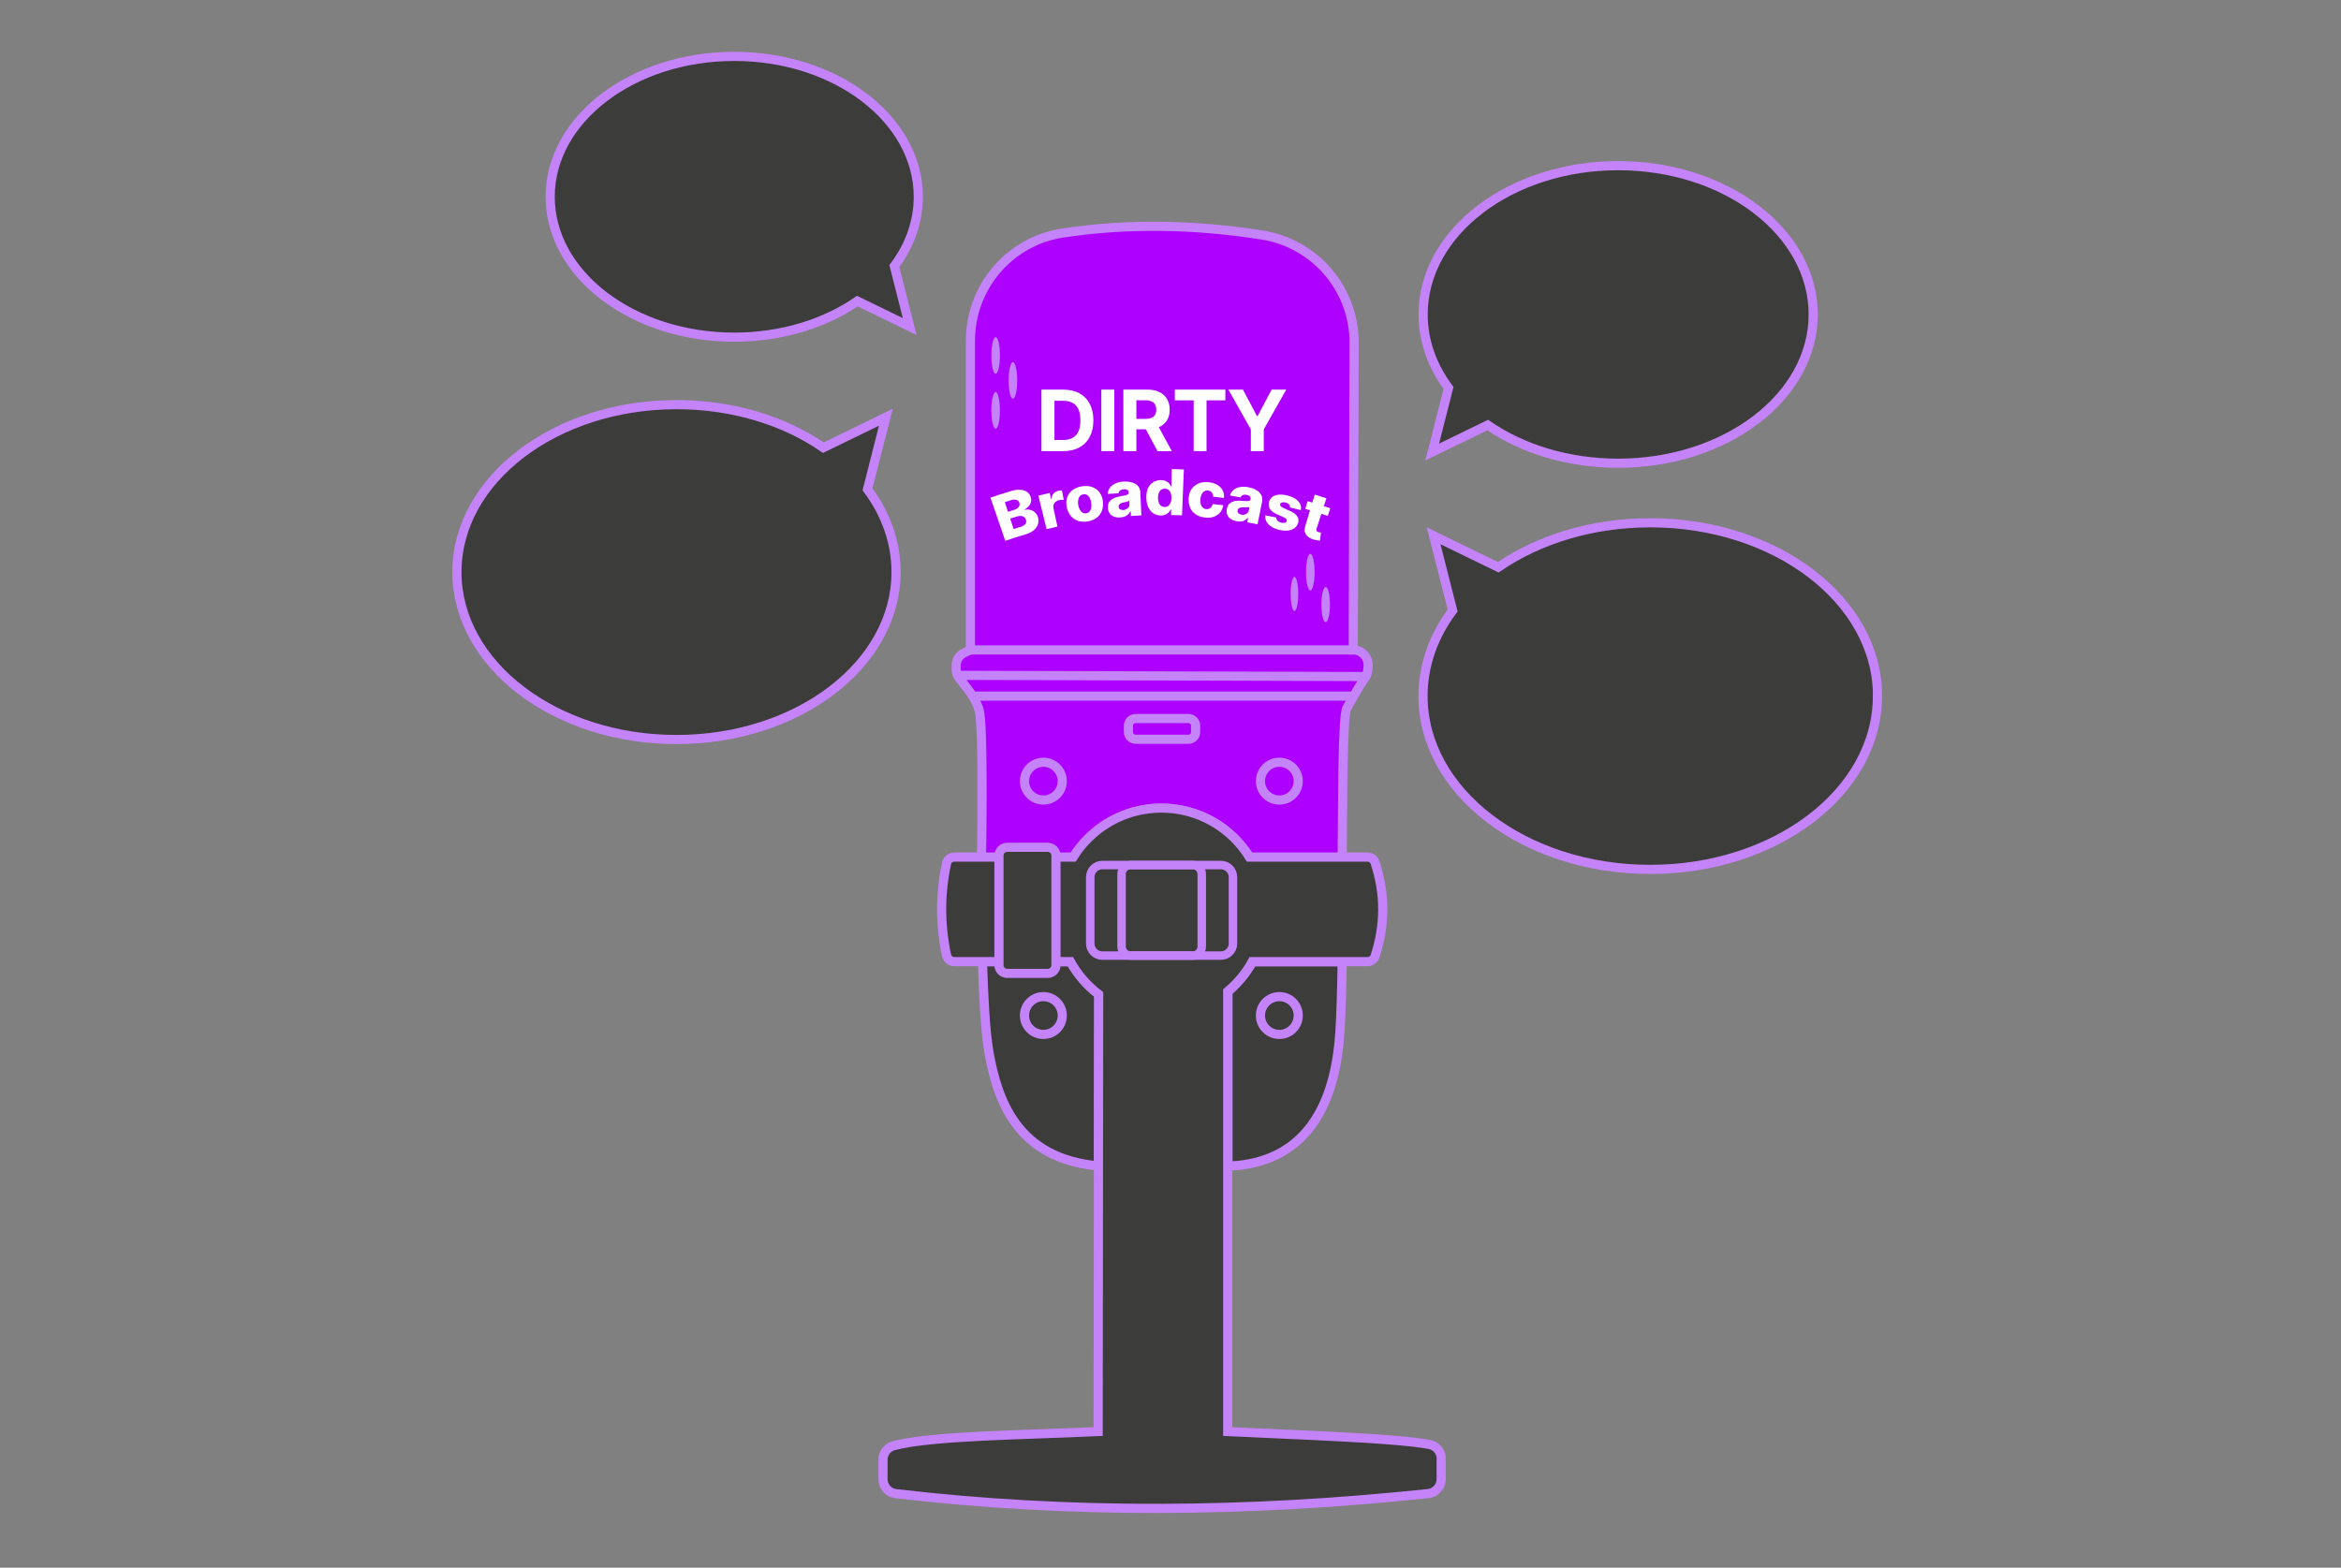 <svg width="415" height="278" viewBox="0 0 415 278" fill="none" xmlns="http://www.w3.org/2000/svg">
<rect x="0" y="0" width="415" height="278" fill="#808080" stroke="none"/>
<path d="M194.813 176.344L194.728 206.756C180.242 205.435 176.772 195.044 175.266 186.312C174.674 182.826 174.352 176.682 174.166 170.539H189.786C191.039 172.807 192.748 174.787 194.796 176.344H194.813Z" fill="#3C3C3B" stroke="#C483F8" stroke-width="1.625" stroke-miterlimit="10"/>
<path d="M237.934 170.555C237.866 175.073 237.748 179.626 237.528 183.095C236.309 201.762 226.629 206.5 217.693 206.771V175.835C219.453 174.362 220.926 172.586 222.043 170.555H237.934Z" fill="#3C3C3B" stroke="#C483F8" stroke-width="1.625" stroke-miterlimit="10"/>
<path d="M242.536 117.906C242.536 117.906 242.536 118.007 242.536 118.058C242.485 118.887 242.367 119.666 242.113 119.987C241.453 120.816 239.591 124.066 238.779 125.538C237.967 126.993 238.051 141.48 237.933 152.023H221.551C218.318 146.811 212.53 143.325 205.93 143.325C199.33 143.325 193.542 146.794 190.31 152.023H173.995V151.939C173.995 151.939 174.402 128.889 173.589 125.995C172.777 123.101 170.306 120.85 169.748 119.767C169.477 119.259 169.46 118.464 169.528 117.77C169.595 116.907 170.137 116.145 170.915 115.773L172.032 115.249V60.433C172.032 50.905 178.954 42.765 188.364 41.326C199.956 39.566 211.752 39.803 223.7 41.665C233.126 43.137 240.082 51.277 240.048 60.822L239.896 115.249C241.368 115.249 242.536 116.45 242.536 117.906Z" fill="#AD00FF" stroke="#C483F8" stroke-width="1.625" stroke-miterlimit="10"/>
<path d="M172.033 115.25H239.897" stroke="#C483F8" stroke-width="1.625" stroke-miterlimit="10"/>
<path d="M169.732 119.75L242.115 119.97" stroke="#C483F8" stroke-width="1.625" stroke-miterlimit="10"/>
<path d="M172.033 123.441H239.897" stroke="#C483F8" stroke-width="1.625" stroke-miterlimit="10"/>
<path d="M232.283 104.706C232.704 104.706 233.045 103.251 233.045 101.456C233.045 99.662 232.704 98.207 232.283 98.207C231.862 98.207 231.521 99.662 231.521 101.456C231.521 103.251 231.862 104.706 232.283 104.706Z" fill="#C483F8"/>
<path d="M176.5 66.288C176.92 66.288 177.261 64.833 177.261 63.038C177.261 61.244 176.92 59.789 176.5 59.789C176.079 59.789 175.738 61.244 175.738 63.038C175.738 64.833 176.079 66.288 176.5 66.288Z" fill="#C483F8"/>
<path d="M179.564 70.71C179.985 70.71 180.326 69.255 180.326 67.46C180.326 65.666 179.985 64.211 179.564 64.211C179.144 64.211 178.803 65.666 178.803 67.46C178.803 69.255 179.144 70.71 179.564 70.71Z" fill="#C483F8"/>
<path d="M176.5 76.018C176.92 76.018 177.261 74.563 177.261 72.769C177.261 70.974 176.92 69.519 176.5 69.519C176.079 69.519 175.738 70.974 175.738 72.769C175.738 74.563 176.079 76.018 176.5 76.018Z" fill="#C483F8"/>
<path d="M235.006 110.322C235.426 110.322 235.767 108.927 235.767 107.208C235.767 105.488 235.426 104.094 235.006 104.094C234.585 104.094 234.244 105.488 234.244 107.208C234.244 108.927 234.585 110.322 235.006 110.322Z" fill="#C483F8"/>
<path d="M229.47 108.348C229.844 108.348 230.147 106.991 230.147 105.318C230.147 103.645 229.844 102.289 229.47 102.289C229.096 102.289 228.793 103.645 228.793 105.318C228.793 106.991 229.096 108.348 229.47 108.348Z" fill="#C483F8"/>
<path d="M255.483 258.708V262.279C255.483 263.599 254.485 264.716 253.182 264.851C221.112 268.236 189.617 268.473 158.816 264.868C157.513 264.716 156.531 263.616 156.531 262.296V258.86C156.531 257.709 157.293 256.677 158.41 256.372C164.976 254.579 181.764 254.46 194.677 253.851L194.762 176.324C192.714 174.767 191.005 172.787 189.752 170.519H169.156C168.513 170.519 167.955 170.062 167.802 169.419C166.635 163.97 166.635 158.52 167.802 153.088C167.938 152.445 168.496 151.988 169.156 151.988H190.243C193.475 146.775 199.263 143.289 205.863 143.289C212.464 143.289 218.252 146.758 221.484 151.988H242.452C243.045 151.988 243.569 152.377 243.755 152.936C245.583 158.486 245.583 164.02 243.755 169.571C243.569 170.13 243.045 170.519 242.452 170.519H221.992C220.892 172.533 219.402 174.327 217.642 175.799V253.851C230.995 254.511 246.988 254.985 253.368 256.135C254.603 256.355 255.5 257.422 255.5 258.674L255.483 258.708Z" fill="#3C3C3B" stroke="#C483F8" stroke-width="1.625" stroke-miterlimit="10"/>
<path d="M184.964 141.87C186.815 141.87 188.315 140.369 188.315 138.519C188.315 136.668 186.815 135.168 184.964 135.168C183.114 135.168 181.613 136.668 181.613 138.519C181.613 140.369 183.114 141.87 184.964 141.87Z" stroke="#C483F8" stroke-width="1.625" stroke-miterlimit="10"/>
<path d="M184.964 183.432C186.815 183.432 188.315 181.932 188.315 180.081C188.315 178.231 186.815 176.73 184.964 176.73C183.114 176.73 181.613 178.231 181.613 180.081C181.613 181.932 183.114 183.432 184.964 183.432Z" stroke="#C483F8" stroke-width="1.625" stroke-miterlimit="10"/>
<path d="M226.796 141.87C228.647 141.87 230.147 140.369 230.147 138.519C230.147 136.668 228.647 135.168 226.796 135.168C224.946 135.168 223.445 136.668 223.445 138.519C223.445 140.369 224.946 141.87 226.796 141.87Z" stroke="#C483F8" stroke-width="1.625" stroke-miterlimit="10"/>
<path d="M226.796 183.432C228.647 183.432 230.147 181.932 230.147 180.081C230.147 178.231 228.647 176.73 226.796 176.73C224.946 176.73 223.446 178.231 223.446 180.081C223.446 181.932 224.946 183.432 226.796 183.432Z" stroke="#C483F8" stroke-width="1.625" stroke-miterlimit="10"/>
<path d="M216.425 153.395H195.423C194.236 153.395 193.273 154.357 193.273 155.544V167.306C193.273 168.493 194.236 169.455 195.423 169.455H216.425C217.612 169.455 218.574 168.493 218.574 167.306V155.544C218.574 154.357 217.612 153.395 216.425 153.395Z" stroke="#C483F8" stroke-width="1.506" stroke-miterlimit="10"/>
<path d="M211.432 153.395H200.432C199.544 153.395 198.824 154.114 198.824 155.002V167.847C198.824 168.735 199.544 169.455 200.432 169.455H211.432C212.32 169.455 213.04 168.735 213.04 167.847V155.002C213.04 154.114 212.32 153.395 211.432 153.395Z" stroke="#C483F8" stroke-width="1.506" stroke-miterlimit="10"/>
<path d="M210.688 127.418H201.312C200.611 127.418 200.043 127.986 200.043 128.687V129.821C200.043 130.522 200.611 131.09 201.312 131.09H210.688C211.389 131.09 211.957 130.522 211.957 129.821V128.687C211.957 127.986 211.389 127.418 210.688 127.418Z" stroke="#C483F8" stroke-width="1.625" stroke-miterlimit="10"/>
<path d="M185.742 150.25H178.549C177.745 150.25 177.094 150.902 177.094 151.705V171.151C177.094 171.954 177.745 172.606 178.549 172.606H185.742C186.546 172.606 187.197 171.954 187.197 171.151V151.705C187.197 150.902 186.546 150.25 185.742 150.25Z" fill="#3C3C3B" stroke="#C483F8" stroke-width="1.625" stroke-miterlimit="10"/>
<path d="M321.435 55.759C321.435 70.33 305.95 82.143 286.86 82.143C277.958 82.143 269.852 79.587 263.725 75.373L253.893 80.163L256.787 68.79C253.927 64.948 252.285 60.498 252.285 55.759C252.285 41.188 267.77 29.375 286.86 29.375C305.95 29.375 321.435 41.188 321.435 55.759Z" fill="#3C3C3B" stroke="#C483F8" stroke-width="1.625" stroke-miterlimit="10"/>
<path d="M97.533 34.895C97.533 48.636 112.138 59.789 130.162 59.789C138.556 59.789 146.222 57.369 151.993 53.392L161.267 57.911L158.543 47.181C161.25 43.559 162.791 39.362 162.791 34.895C162.791 21.153 148.185 10 130.162 10C112.138 10 97.533 21.153 97.533 34.895Z" fill="#3C3C3B" stroke="#C483F8" stroke-width="1.625" stroke-miterlimit="10"/>
<path d="M81 101.455C81 85.056 98.431 71.754 119.924 71.754C129.943 71.754 139.082 74.631 145.97 79.386L157.038 73.988L153.788 86.782C157.021 91.115 158.848 96.107 158.848 101.438C158.848 117.837 141.417 131.139 119.924 131.139C98.431 131.139 81 117.837 81 101.438V101.455Z" fill="#3C3C3B" stroke="#C483F8" stroke-width="1.625" stroke-miterlimit="10"/>
<path d="M332.839 123.436C332.839 106.462 314.798 92.703 292.561 92.703C282.203 92.703 272.743 95.682 265.601 100.59L254.144 95.005L257.512 108.256C254.178 112.724 252.266 117.919 252.266 123.436C252.266 140.411 270.306 154.17 292.544 154.17C314.781 154.17 332.822 140.411 332.822 123.436H332.839Z" fill="#3C3C3B" stroke="#C483F8" stroke-width="1.625" stroke-miterlimit="10"/>
<path d="M178.222 95.948C177.173 92.868 176.648 91.328 175.582 88.248C177.021 87.757 177.748 87.52 179.221 87.08C179.881 86.877 180.456 86.809 180.947 86.86C181.438 86.894 181.827 87.046 182.131 87.283C182.436 87.52 182.639 87.841 182.741 88.231C182.825 88.535 182.825 88.823 182.741 89.077C182.673 89.348 182.538 89.585 182.335 89.805C182.131 90.025 181.895 90.211 181.607 90.346C181.607 90.38 181.607 90.397 181.624 90.414C181.962 90.329 182.301 90.329 182.639 90.414C182.978 90.499 183.265 90.651 183.502 90.888C183.756 91.125 183.925 91.429 184.027 91.802C184.128 92.225 184.112 92.631 183.976 93.02C183.841 93.409 183.587 93.765 183.231 94.052C182.876 94.34 182.385 94.594 181.793 94.763C180.354 95.186 179.644 95.406 178.222 95.897V95.948ZM178.696 90.752C179.153 90.617 179.373 90.549 179.83 90.397C180.05 90.329 180.236 90.228 180.388 90.109C180.541 89.991 180.642 89.855 180.71 89.686C180.761 89.534 180.778 89.365 180.71 89.178C180.642 88.925 180.473 88.738 180.219 88.654C179.965 88.569 179.678 88.569 179.322 88.671C178.848 88.806 178.611 88.891 178.137 89.043C178.358 89.72 178.459 90.058 178.679 90.752H178.696ZM179.661 93.816C180.151 93.663 180.388 93.596 180.879 93.443C181.302 93.308 181.59 93.139 181.759 92.936C181.928 92.732 181.962 92.478 181.878 92.191C181.827 91.988 181.725 91.835 181.573 91.717C181.438 91.599 181.251 91.531 181.048 91.497C180.845 91.463 180.608 91.497 180.354 91.565C179.847 91.717 179.593 91.802 179.085 91.954C179.322 92.698 179.441 93.071 179.678 93.799L179.661 93.816Z" fill="white"/>
<path d="M185.532 93.814C184.956 91.444 184.652 90.26 184.076 87.89C184.872 87.687 185.278 87.603 186.09 87.417C186.192 87.857 186.242 88.077 186.327 88.5C186.361 88.5 186.361 88.5 186.395 88.5C186.429 88.077 186.547 87.738 186.784 87.501C187.004 87.247 187.309 87.095 187.664 87.01C187.766 86.993 187.867 86.977 187.969 86.977C188.07 86.977 188.172 86.977 188.256 86.977C188.392 87.637 188.459 87.975 188.578 88.635C188.476 88.635 188.341 88.635 188.189 88.635C188.036 88.635 187.884 88.669 187.766 88.686C187.529 88.737 187.309 88.838 187.139 88.974C186.97 89.109 186.852 89.278 186.784 89.481C186.716 89.684 186.699 89.904 186.75 90.141C187.038 91.427 187.173 92.088 187.461 93.374C186.682 93.543 186.293 93.644 185.532 93.831V93.814Z" fill="white"/>
<path d="M192.795 92.463C192.152 92.565 191.577 92.531 191.069 92.344C190.561 92.175 190.138 91.871 189.8 91.448C189.461 91.025 189.224 90.517 189.106 89.907C188.987 89.298 189.004 88.723 189.173 88.215C189.343 87.707 189.664 87.267 190.104 86.929C190.544 86.574 191.12 86.354 191.813 86.235C192.507 86.134 193.117 86.167 193.641 86.371C194.166 86.557 194.606 86.878 194.927 87.318C195.249 87.758 195.452 88.283 195.52 88.909C195.587 89.535 195.52 90.094 195.334 90.585C195.13 91.092 194.826 91.498 194.403 91.82C193.98 92.141 193.438 92.362 192.795 92.463ZM192.575 91.008C192.812 90.974 192.998 90.872 193.15 90.703C193.303 90.534 193.387 90.314 193.438 90.06C193.489 89.789 193.489 89.501 193.438 89.163C193.387 88.824 193.303 88.537 193.184 88.3C193.049 88.063 192.897 87.877 192.71 87.775C192.524 87.657 192.304 87.623 192.05 87.657C191.797 87.691 191.593 87.809 191.441 87.978C191.289 88.147 191.187 88.368 191.137 88.638C191.086 88.909 191.086 89.197 191.137 89.535C191.187 89.857 191.289 90.144 191.424 90.381C191.56 90.618 191.712 90.788 191.915 90.906C192.101 91.025 192.321 91.058 192.575 91.025V91.008Z" fill="white"/>
<path d="M198.63 91.751C198.24 91.784 197.885 91.751 197.564 91.649C197.242 91.547 196.988 91.378 196.785 91.124C196.582 90.871 196.447 90.566 196.413 90.16C196.379 89.821 196.413 89.534 196.497 89.28C196.599 89.026 196.751 88.823 196.954 88.654C197.157 88.484 197.394 88.349 197.682 88.247C197.97 88.146 198.257 88.061 198.596 88.01C198.951 87.943 199.256 87.892 199.476 87.841C199.696 87.79 199.848 87.723 199.95 87.655C200.051 87.587 200.085 87.486 200.085 87.35C200.085 87.35 200.085 87.35 200.085 87.334C200.085 87.13 199.984 86.978 199.831 86.877C199.679 86.775 199.476 86.741 199.205 86.758C198.934 86.775 198.714 86.86 198.562 86.978C198.41 87.097 198.308 87.266 198.291 87.469C197.53 87.503 197.14 87.537 196.379 87.587C196.396 87.215 196.497 86.86 196.717 86.555C196.937 86.25 197.225 85.98 197.631 85.777C198.037 85.573 198.528 85.438 199.121 85.404C199.544 85.37 199.933 85.404 200.305 85.455C200.661 85.523 200.982 85.641 201.253 85.793C201.524 85.946 201.744 86.149 201.896 86.403C202.048 86.657 202.133 86.927 202.15 87.249C202.218 88.907 202.251 89.737 202.336 91.395C201.591 91.429 201.219 91.446 200.491 91.497C200.474 91.158 200.457 90.989 200.441 90.651C200.424 90.651 200.407 90.651 200.39 90.651C200.288 90.871 200.17 91.04 200.001 91.209C199.831 91.361 199.645 91.48 199.425 91.581C199.205 91.666 198.951 91.717 198.664 91.751H198.63ZM199.137 90.431C199.357 90.431 199.544 90.363 199.713 90.261C199.882 90.16 200.017 90.041 200.102 89.889C200.204 89.737 200.237 89.55 200.221 89.364C200.221 89.127 200.204 89.009 200.187 88.789C200.136 88.823 200.068 88.857 199.984 88.891C199.899 88.924 199.814 88.941 199.713 88.975C199.611 89.009 199.527 89.026 199.425 89.043C199.324 89.06 199.222 89.094 199.137 89.111C198.951 89.161 198.782 89.212 198.664 89.28C198.528 89.347 198.444 89.432 198.376 89.534C198.308 89.635 198.291 89.754 198.308 89.889C198.325 90.092 198.41 90.244 198.579 90.329C198.731 90.414 198.934 90.464 199.154 90.448L199.137 90.431Z" fill="white"/>
<path d="M205.789 91.412C205.332 91.412 204.909 91.294 204.537 91.074C204.165 90.854 203.843 90.515 203.606 90.041C203.369 89.585 203.234 89.009 203.217 88.315C203.2 87.605 203.302 86.995 203.522 86.538C203.758 86.064 204.063 85.709 204.469 85.489C204.858 85.252 205.299 85.134 205.755 85.134C206.111 85.134 206.399 85.184 206.652 85.303C206.906 85.421 207.109 85.557 207.262 85.726C207.414 85.895 207.532 86.081 207.617 86.268C207.634 86.268 207.651 86.268 207.668 86.268C207.685 85.032 207.702 84.423 207.719 83.188C208.582 83.188 209.005 83.221 209.868 83.255C209.732 86.504 209.665 88.146 209.546 91.379C208.768 91.345 208.379 91.345 207.6 91.328C207.6 90.939 207.6 90.735 207.617 90.346C207.6 90.346 207.583 90.346 207.549 90.346C207.465 90.532 207.346 90.702 207.177 90.871C207.025 91.04 206.822 91.159 206.602 91.26C206.365 91.362 206.094 91.412 205.789 91.412ZM206.483 89.906C206.72 89.906 206.94 89.838 207.109 89.703C207.279 89.568 207.414 89.382 207.515 89.145C207.617 88.908 207.668 88.62 207.668 88.281C207.668 87.943 207.634 87.655 207.532 87.418C207.448 87.181 207.312 86.995 207.126 86.86C206.94 86.725 206.737 86.657 206.483 86.657C206.229 86.657 206.009 86.725 205.823 86.86C205.637 86.995 205.519 87.181 205.417 87.418C205.332 87.655 205.282 87.943 205.282 88.265C205.282 88.586 205.332 88.874 205.417 89.128C205.502 89.365 205.637 89.551 205.806 89.686C205.975 89.822 206.195 89.889 206.432 89.889L206.483 89.906Z" fill="white"/>
<path d="M213.66 91.769C213 91.718 212.458 91.532 212.018 91.244C211.562 90.956 211.223 90.567 211.003 90.076C210.783 89.585 210.682 89.044 210.715 88.418C210.749 87.792 210.902 87.25 211.189 86.793C211.477 86.336 211.883 85.998 212.391 85.761C212.899 85.524 213.508 85.439 214.202 85.507C214.811 85.558 215.336 85.71 215.776 85.964C216.216 86.218 216.537 86.539 216.74 86.945C216.943 87.352 217.028 87.792 216.977 88.299C216.216 88.198 215.826 88.164 215.065 88.079C215.065 87.758 214.963 87.504 214.811 87.318C214.642 87.132 214.405 87.013 214.117 86.979C213.88 86.962 213.66 87.013 213.474 87.115C213.288 87.233 213.135 87.402 213.017 87.639C212.899 87.876 212.831 88.181 212.797 88.536C212.763 88.892 212.797 89.196 212.882 89.45C212.966 89.704 213.085 89.907 213.254 90.043C213.423 90.178 213.609 90.263 213.846 90.279C214.032 90.279 214.202 90.279 214.354 90.212C214.506 90.144 214.642 90.043 214.743 89.907C214.845 89.772 214.929 89.585 214.98 89.382C215.742 89.45 216.114 89.501 216.859 89.585C216.774 90.076 216.588 90.499 216.317 90.855C216.029 91.193 215.674 91.447 215.234 91.616C214.794 91.786 214.286 91.836 213.711 91.786L213.66 91.769Z" fill="white"/>
<path d="M219.26 92.43C218.871 92.363 218.533 92.261 218.245 92.075C217.957 91.906 217.754 91.669 217.602 91.381C217.467 91.093 217.416 90.755 217.467 90.349C217.517 90.01 217.619 89.74 217.771 89.519C217.924 89.299 218.127 89.147 218.364 89.029C218.6 88.91 218.871 88.843 219.159 88.809C219.464 88.775 219.768 88.775 220.09 88.809C220.462 88.843 220.75 88.859 220.987 88.859C221.207 88.859 221.376 88.843 221.494 88.792C221.613 88.741 221.681 88.656 221.697 88.538C221.697 88.538 221.697 88.538 221.697 88.521C221.731 88.318 221.697 88.149 221.562 88.013C221.427 87.878 221.241 87.793 220.987 87.743C220.716 87.692 220.479 87.709 220.31 87.793C220.124 87.878 220.005 88.013 219.92 88.2C219.176 88.064 218.787 87.996 218.042 87.861C218.144 87.506 218.33 87.184 218.617 86.93C218.888 86.676 219.26 86.49 219.7 86.389C220.141 86.287 220.665 86.287 221.241 86.389C221.664 86.456 222.036 86.575 222.374 86.727C222.713 86.879 223.001 87.066 223.221 87.286C223.441 87.506 223.61 87.76 223.694 88.03C223.779 88.301 223.796 88.606 223.745 88.91C223.424 90.535 223.254 91.347 222.933 92.972C222.205 92.82 221.833 92.752 221.105 92.633C221.156 92.295 221.19 92.126 221.257 91.804C221.241 91.804 221.224 91.804 221.207 91.804C221.054 91.99 220.885 92.143 220.699 92.244C220.513 92.363 220.293 92.43 220.056 92.464C219.819 92.498 219.548 92.498 219.277 92.447L219.26 92.43ZM220.073 91.28C220.293 91.313 220.479 91.313 220.665 91.246C220.851 91.195 221.004 91.093 221.139 90.975C221.274 90.84 221.359 90.687 221.393 90.484C221.427 90.264 221.461 90.146 221.494 89.909C221.427 89.926 221.359 89.943 221.274 89.943C221.19 89.943 221.105 89.943 221.004 89.96C220.902 89.96 220.801 89.96 220.699 89.96C220.597 89.96 220.496 89.96 220.394 89.96C220.208 89.96 220.039 89.977 219.887 90.01C219.751 90.044 219.633 90.112 219.548 90.197C219.464 90.281 219.413 90.383 219.396 90.518C219.362 90.721 219.413 90.873 219.548 91.009C219.684 91.144 219.853 91.212 220.09 91.263L220.073 91.28Z" fill="white"/>
<path d="M230.551 90.447C229.806 90.261 229.434 90.159 228.69 89.99C228.69 89.872 228.69 89.736 228.622 89.618C228.554 89.499 228.47 89.398 228.351 89.313C228.233 89.229 228.08 89.161 227.894 89.11C227.657 89.059 227.454 89.043 227.268 89.11C227.082 89.161 226.98 89.263 226.946 89.415C226.913 89.533 226.946 89.652 227.031 89.753C227.116 89.855 227.285 89.973 227.539 90.092C228.013 90.295 228.233 90.396 228.706 90.616C229.299 90.887 229.722 91.209 229.959 91.547C230.196 91.886 230.247 92.275 230.128 92.715C230.01 93.121 229.79 93.426 229.468 93.663C229.146 93.9 228.74 94.035 228.283 94.086C227.826 94.136 227.319 94.086 226.777 93.967C225.914 93.747 225.271 93.426 224.848 92.969C224.425 92.512 224.239 91.97 224.289 91.378C225.068 91.53 225.474 91.598 226.253 91.767C226.253 91.987 226.32 92.19 226.473 92.343C226.625 92.495 226.845 92.613 227.116 92.681C227.369 92.749 227.589 92.749 227.759 92.698C227.945 92.647 228.046 92.546 228.097 92.393C228.131 92.258 228.097 92.139 227.996 92.021C227.894 91.903 227.725 91.801 227.471 91.683C227.065 91.496 226.845 91.412 226.439 91.226C225.846 90.972 225.423 90.667 225.169 90.312C224.932 89.956 224.848 89.533 224.949 89.093C225.034 88.704 225.22 88.382 225.508 88.145C225.796 87.909 226.185 87.773 226.642 87.722C227.099 87.672 227.64 87.722 228.216 87.858C229.096 88.078 229.739 88.433 230.162 88.89C230.568 89.364 230.72 89.889 230.602 90.498L230.551 90.447Z" fill="white"/>
<path d="M235.83 90.14C235.644 90.682 235.559 90.953 235.373 91.494C233.799 90.953 233.004 90.699 231.396 90.242C231.548 89.683 231.633 89.412 231.802 88.871C233.427 89.345 234.239 89.599 235.847 90.14H235.83ZM233.071 87.72C233.901 87.974 234.324 88.092 235.136 88.363C234.442 90.512 234.087 91.579 233.393 93.728C233.359 93.846 233.342 93.931 233.359 94.016C233.359 94.1 233.41 94.168 233.478 94.219C233.545 94.269 233.63 94.32 233.731 94.354C233.799 94.371 233.884 94.405 233.968 94.405C234.053 94.405 234.121 94.422 234.171 94.439C234.104 95.014 234.07 95.302 234.002 95.86C233.901 95.86 233.765 95.843 233.596 95.826C233.427 95.809 233.224 95.759 232.987 95.708C232.53 95.59 232.174 95.403 231.887 95.183C231.616 94.963 231.43 94.693 231.328 94.388C231.244 94.083 231.261 93.728 231.379 93.322C232.056 91.071 232.394 89.954 233.071 87.703V87.72Z" fill="white"/>
<path d="M188.491 80H184.623V69.091H188.522C189.62 69.091 190.564 69.309 191.356 69.746C192.148 70.179 192.757 70.803 193.183 71.616C193.613 72.429 193.828 73.402 193.828 74.535C193.828 75.671 193.613 76.648 193.183 77.465C192.757 78.281 192.145 78.908 191.346 79.345C190.55 79.782 189.598 80 188.491 80ZM186.93 78.024H188.395C189.076 78.024 189.65 77.903 190.115 77.662C190.584 77.416 190.935 77.038 191.17 76.527C191.408 76.012 191.527 75.348 191.527 74.535C191.527 73.729 191.408 73.07 191.17 72.559C190.935 72.047 190.586 71.671 190.121 71.429C189.655 71.188 189.082 71.067 188.4 71.067H186.93V78.024ZM197.543 69.091V80H195.236V69.091H197.543ZM199.141 80V69.091H203.445C204.268 69.091 204.972 69.238 205.554 69.533C206.14 69.824 206.585 70.238 206.891 70.774C207.2 71.307 207.354 71.934 207.354 72.654C207.354 73.379 207.198 74.002 206.886 74.524C206.573 75.043 206.12 75.44 205.527 75.717C204.938 75.994 204.224 76.133 203.386 76.133H200.504V74.279H203.013C203.453 74.279 203.819 74.219 204.11 74.098C204.402 73.977 204.618 73.796 204.76 73.555C204.906 73.313 204.979 73.013 204.979 72.654C204.979 72.292 204.906 71.987 204.76 71.738C204.618 71.49 204.4 71.302 204.105 71.174C203.814 71.042 203.446 70.977 203.002 70.977H201.447V80H199.141ZM205.032 75.035L207.743 80H205.197L202.544 75.035H205.032ZM208.269 70.993V69.091H217.228V70.993H213.888V80H211.609V70.993H208.269ZM217.765 69.091H220.348L222.836 73.789H222.942L225.43 69.091H228.013L224.034 76.144V80H221.744V76.144L217.765 69.091Z" fill="white"/>
</svg>

